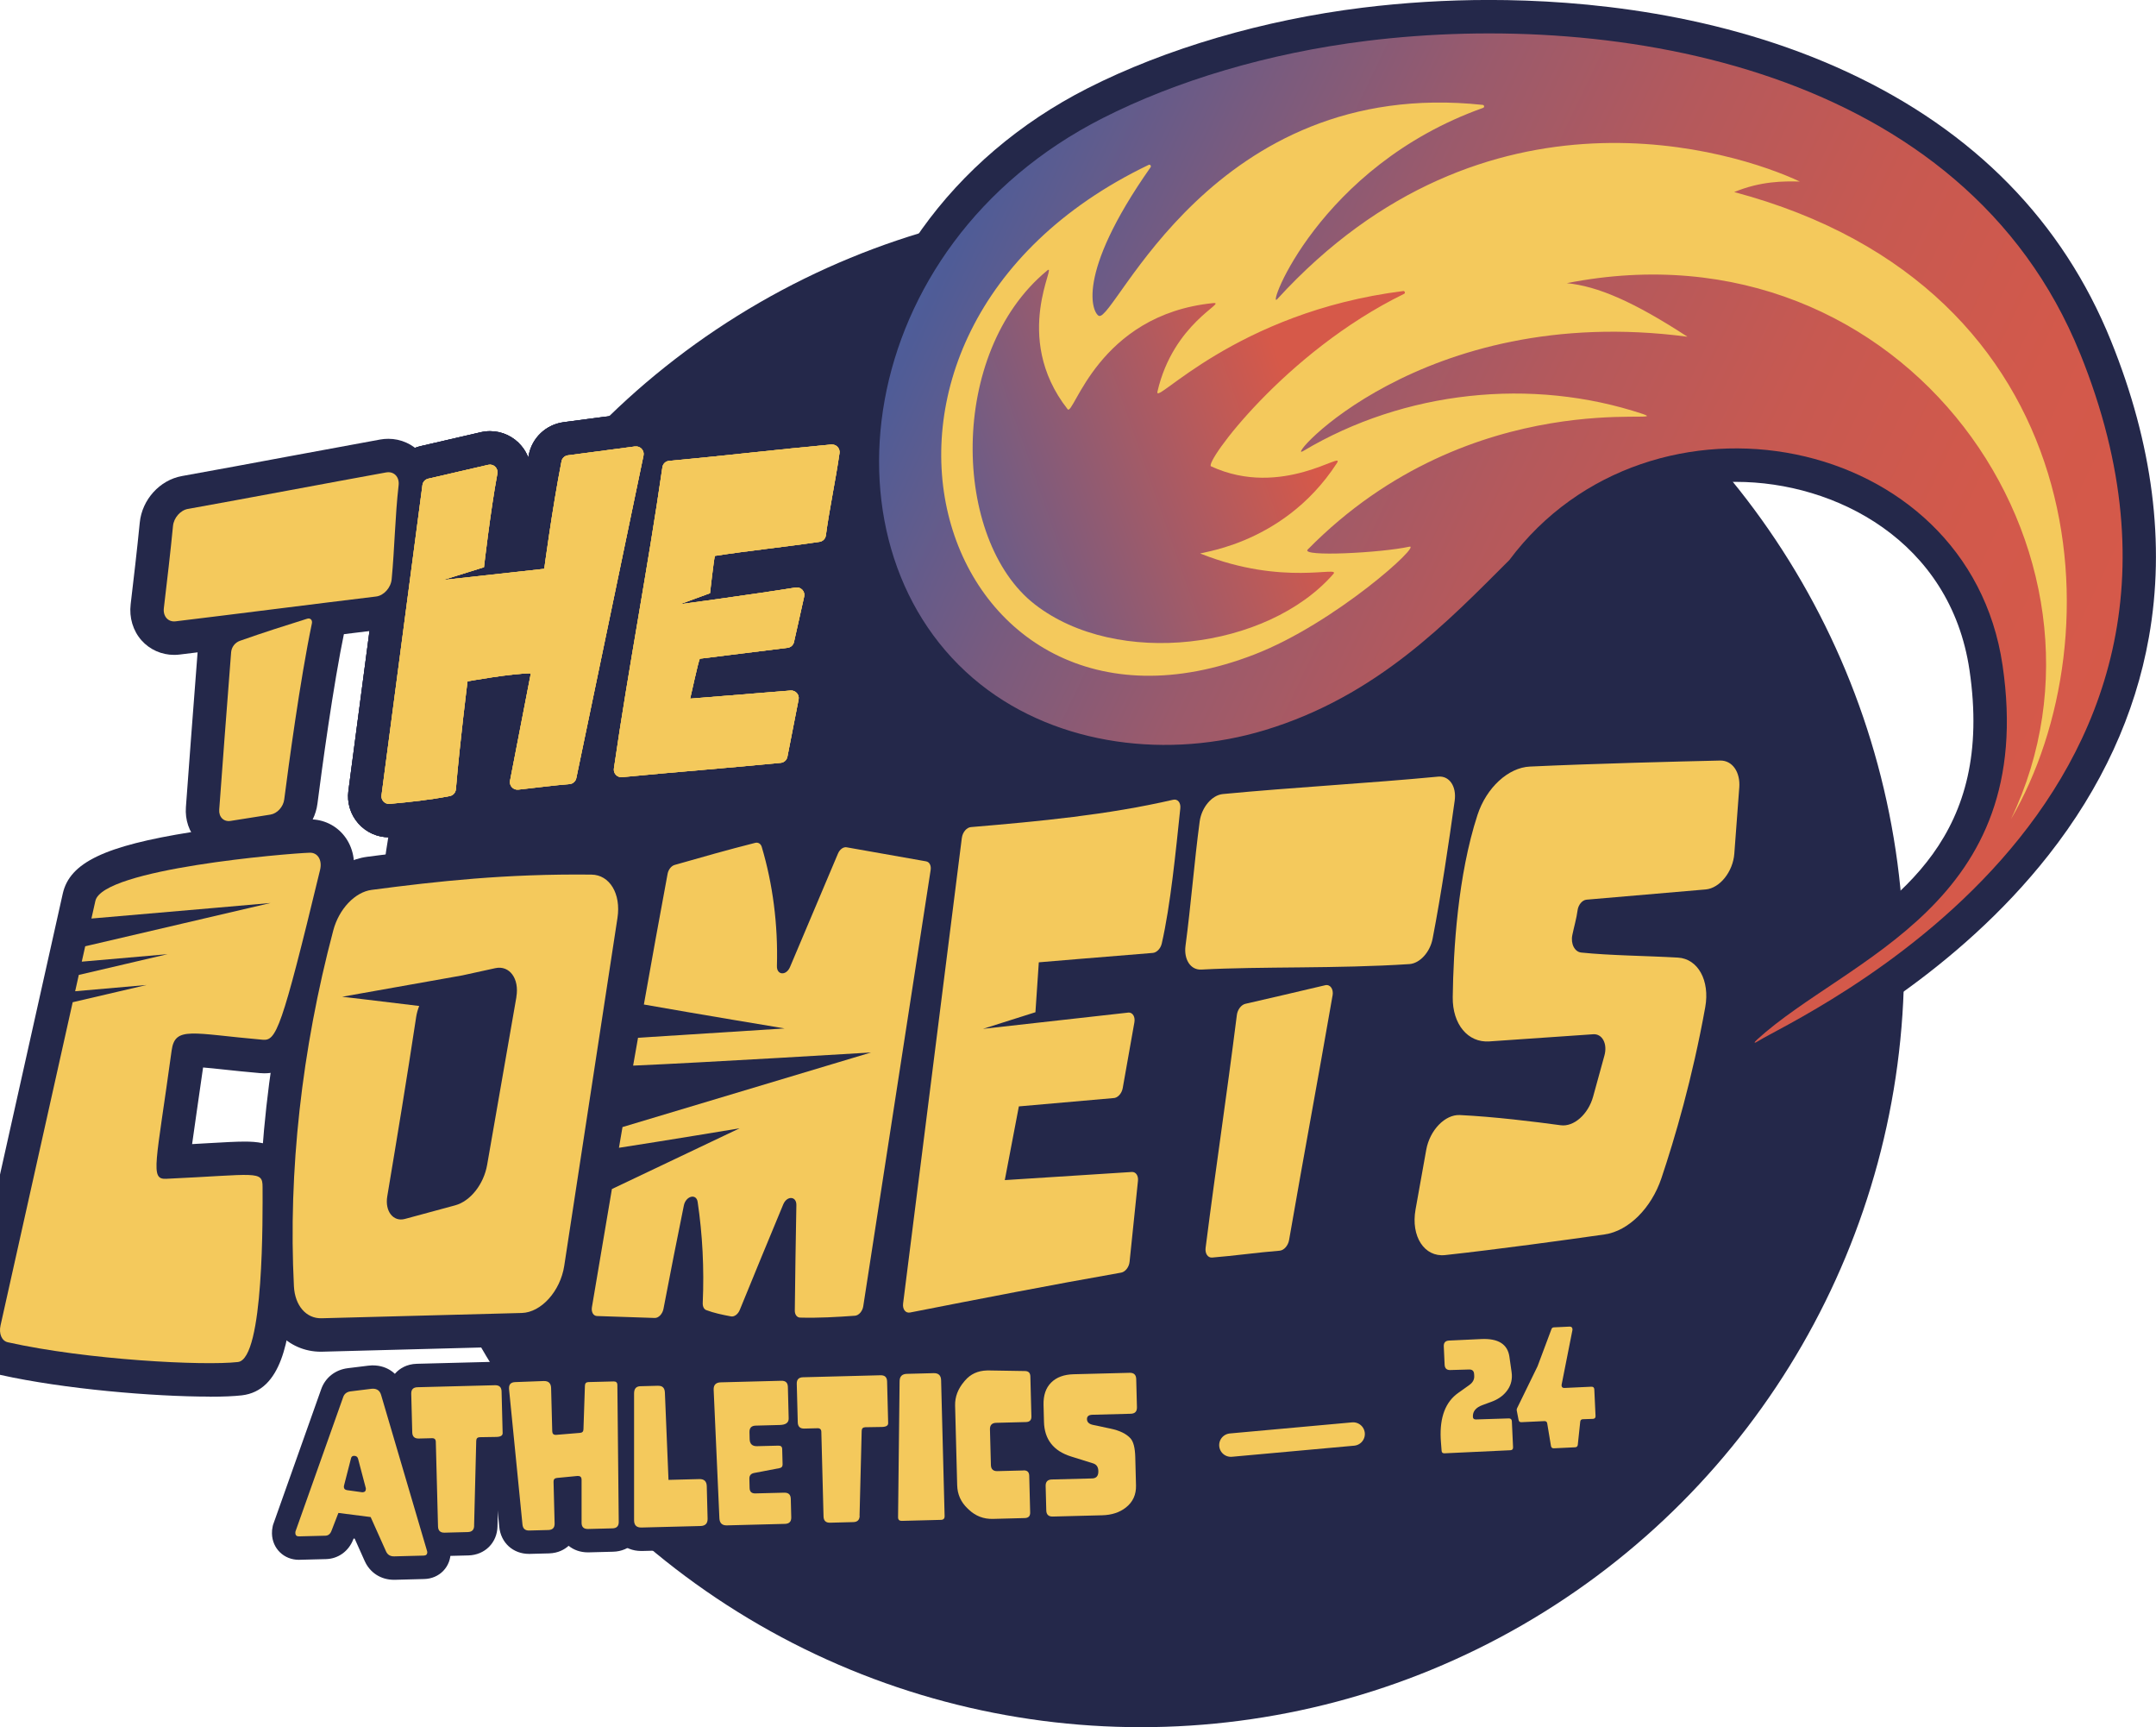 <svg xmlns="http://www.w3.org/2000/svg" xmlns:xlink="http://www.w3.org/1999/xlink" id="Layer_1" data-name="Layer 1" viewBox="0 0 645.15 516.69"><defs><style>      .cls-1 {        fill: #24284a;      }      .cls-1, .cls-2, .cls-3, .cls-4, .cls-5 {        stroke-width: 0px;      }      .cls-2 {        fill: url(#linear-gradient);      }      .cls-3 {        fill: url(#New_Gradient_Swatch);      }      .cls-4 {        fill: #4e5d99;      }      .cls-5 {        fill: #f4c95c;      }      .cls-6 {        fill: none;        stroke: #f4c95c;        stroke-linecap: round;        stroke-miterlimit: 10;        stroke-width: 7px;      }    </style><linearGradient id="New_Gradient_Swatch" data-name="New Gradient Swatch" x1="289.64" y1="61.45" x2="633.15" y2="225.79" gradientTransform="translate(1.34 -5.82) rotate(.11)" gradientUnits="userSpaceOnUse"><stop offset="0" stop-color="#4e5d99"></stop><stop offset=".01" stop-color="#4f5c97"></stop><stop offset=".17" stop-color="#785b7f"></stop><stop offset=".32" stop-color="#9a5a6c"></stop><stop offset=".48" stop-color="#b4595c"></stop><stop offset=".65" stop-color="#c75951"></stop><stop offset=".82" stop-color="#d2594b"></stop><stop offset="1" stop-color="#d65949"></stop></linearGradient><linearGradient id="linear-gradient" x1="385.71" y1="124.36" x2="264.13" y2="167.07" gradientTransform="translate(1.34 -5.82) rotate(.11)" gradientUnits="userSpaceOnUse"><stop offset="0" stop-color="#d65949"></stop><stop offset="1" stop-color="#4e5d99"></stop></linearGradient></defs><circle class="cls-1" cx="341.41" cy="288.32" r="228.37"></circle><g><g><path class="cls-1" d="M525.12,321.93c-4.13,0-7.91-2.57-9.4-6.43-.76-1.97-1.96-7.09,3.42-11.98,6.54-5.94,14.3-11.14,22.51-16.64,27.04-18.12,54.99-36.86,47.69-86.42-5.7-38.69-40.21-56.31-69.86-56.31-24.08,0-45.88,10.71-59.83,29.39-.29.39-.61.76-.96,1.1l-2.79,2.79c-17.89,17.89-40.16,40.16-74.49,50.55-10.63,3.23-21.67,4.86-32.83,4.86-23.1,0-44.91-7.2-61.39-20.27-24.48-19.43-37.04-51.47-33.58-85.72,4.26-42.22,31.11-79.77,71.83-100.44,23.4-11.88,52.63-20.45,82.29-24.11,12.41-1.53,25.16-2.31,37.89-2.31,27.79,0,68.99,3.76,107.44,21.69,37.74,17.6,64.19,44.61,78.62,80.29,12.49,30.86,16.31,60.69,11.35,88.64-4.1,23.13-14.2,45.06-30.04,65.19-27.49,34.96-64.08,54.63-77.86,62.03-1.45.78-3.09,1.66-3.53,1.94-1.55.99-3.7,2.13-6.51,2.13h0Z"></path><path class="cls-3" d="M622.42,105.74C587.78,20.1,483.64,3.01,408.97,12.23c-29.6,3.65-57.22,12.04-78.99,23.1-75.48,38.32-86.32,129.93-36.56,169.41,23.4,18.55,56.53,22.34,85.1,13.67,33.63-10.19,54.84-32.64,73.12-50.86,42.16-56.47,137.32-38.28,147.59,31.44,10.57,71.75-46.39,87.41-73.36,111.92-1.28,1.17-.99,1.32.38.45,10.14-6.48,151.32-69.34,96.18-205.63Z"></path></g><g><path class="cls-1" d="M368.3,450.31c-9.21,0-17.06-7.03-17.91-16.37-.9-9.9,6.4-18.65,16.3-19.55l36.58-3.32c9.91-.89,18.66,6.4,19.55,16.3.9,9.9-6.4,18.65-16.3,19.55l-36.58,3.32c-.55.05-1.1.07-1.65.07Z"></path><line class="cls-6" x1="368.32" y1="432.31" x2="404.91" y2="428.99"></line></g><g><g><g><g><path class="cls-1" d="M56.22,152.25c17.5-3.14,42.11-7.8,59.31-10.92,2.33-.42,4.04,1.31,3.75,3.84-1.07,9.31-1.19,18.81-2.08,28.11-.24,2.54-2.34,4.89-4.67,5.17-17.15,2.06-42.84,5.36-59.98,7.42-2.25.27-3.81-1.49-3.52-3.95.99-8.33,1.96-16.61,2.74-24.6.24-2.43,2.21-4.67,4.45-5.08Z"></path><path class="cls-1" d="M91.95,185.08c-6.64,2.08-13.29,4.19-20.15,6.62-1.48.52-2.51,1.87-2.64,3.43-1.16,14.58-2.88,37.84-3.56,47.07-.16,2.21,1.34,3.7,3.38,3.38l11.94-1.89c2.02-.32,3.85-2.31,4.13-4.52,1.26-9.78,4.71-35.6,8.28-52.69.21-.99-.48-1.68-1.39-1.39Z"></path></g><path class="cls-1" d="M190.05,133.55l-20.11,2.66c-.96.13-1.74.84-1.92,1.8-2.82,14.45-5.16,32.15-5.16,32.15l-30.31,3.35,12.27-3.82s1.95-16.99,4.01-28.01c.3-1.61-1.13-3-2.73-2.63l-17.96,4.15c-.92.21-1.61.97-1.73,1.91l-12.25,92.82c-.19,1.44,1,2.68,2.44,2.55,6.01-.55,12.01-1.17,18-2.34.99-.19,1.73-1.03,1.82-2.04,1.2-14.18,3.48-32.27,3.48-32.27,0,0,13.15-2.4,18.94-2.4l-6.22,32.11c-.29,1.49.95,2.84,2.47,2.68,5.72-.61,10.89-1.32,15.31-1.65,1.01-.08,1.84-.8,2.05-1.79l20.11-96.51c.32-1.52-.97-2.91-2.51-2.7Z"></path><path class="cls-1" d="M248.79,132.97c-15.48,1.42-33.18,3.5-48.57,4.9-1.04.09-1.86.88-2.01,1.92-4.34,30.14-10.14,59.98-14.51,90.12-.21,1.45.99,2.72,2.45,2.58,15.44-1.51,32.11-2.77,47.49-4.29.99-.1,1.79-.84,1.98-1.82l3.35-17.12c.29-1.47-.92-2.81-2.41-2.69-10.44.85-19.26,1.56-30.04,2.43.12-.31,2.48-11.48,2.91-11.95,8.37-1.05,17.77-2.2,26.26-3.26.94-.12,1.69-.8,1.9-1.72.94-4.01,2.05-9.27,3.04-13.59.36-1.56-.98-2.98-2.56-2.72-12.29,1.99-34.63,5-34.63,5l9.02-3.3s1.07-9.45,1.44-11.16c10.29-1.6,21.01-2.67,31.34-4.21,1-.15,1.76-.94,1.89-1.94,1.05-7.89,2.95-16.64,4.08-24.61.2-1.43-.99-2.68-2.44-2.55Z"></path></g><g><path class="cls-1" d="M287.82,250.62l-17.58,139.33c-.22,1.72.75,2.96,2.09,2.69,21.06-4.13,42.12-8.24,63.15-11.93,1.25-.22,2.37-1.65,2.53-3.24l2.51-24.23c.16-1.56-.65-2.72-1.86-2.64l-37.99,2.43,4.21-22.05,28.23-2.48c1.27.03,2.56-1.33,2.85-3l3.49-19.67c.28-1.6-.45-2.89-1.66-2.93l-43.64,4.88,15.69-4.97,1.01-14.93s20.5-1.73,34.1-2.81c1.15-.09,2.33-1.27,2.68-2.77,2.63-11.44,4.19-27.5,5.56-40.49.18-1.71-.8-2.87-2.14-2.56-19.77,4.55-39.83,6.43-60.52,8.18-1.28.11-2.49,1.54-2.7,3.19Z"></path><g><path class="cls-1" d="M421.72,288.41c-21.82,1.42-44.25.66-62.23,1.64-3.21.18-5.3-2.99-4.74-7.16,1.61-12.05,2.62-25.06,4.23-37.12.57-4.24,3.67-7.92,6.95-8.23,21.22-2.02,43.19-3.19,64.42-5.21,3.33-.32,5.54,2.9,4.94,7.2-1.73,12.39-3.99,27.74-6.6,41.26-.78,4.07-3.84,7.42-6.97,7.62Z"></path><path class="cls-1" d="M398.75,297.78c-4.69,26.96-8.13,45.1-13.01,73.17-.29,1.68-1.53,3.1-2.83,3.2-6.46.5-13.74,1.55-20.2,2.05-1.31.1-2.17-1.23-1.95-2.92,3.45-26.95,5.93-42.64,9.35-69.64.2-1.61,1.31-3.07,2.57-3.35,5.17-1.16,18.06-4.19,23.84-5.55,1.52-.36,2.57,1.12,2.24,3.06Z"></path></g><path class="cls-1" d="M520.45,235.6l-1.48,19.76c-.4,5.41-4.34,10.35-8.57,10.72-9.5.82-25.53,2.19-35.65,3.06-1.29.11-2.48,1.55-2.69,3.22-.3,2.34-1.07,4.94-1.57,7.39-.53,2.63.72,5.01,2.68,5.21,8.7.9,19.39.96,28.92,1.51,6,.34,9.61,6.85,8.18,14.82-3.84,21.34-9.14,39.34-13.12,51.18-3.02,8.99-9.87,15.79-16.98,16.81-12.12,1.73-31.72,4.43-47.73,6.18-6.23.68-10.3-5.59-8.86-13.64,1.06-5.93,2.16-12.08,3.2-17.86,1.06-5.87,5.62-10.6,10.05-10.39,10.18.48,22.57,2.01,30.18,3.05,3.94.54,8.25-3.29,9.71-8.58l3.38-12.28c.97-3.51-.64-6.55-3.36-6.36l-31.08,2.14c-6.41.44-11.05-5.12-10.95-13.23.18-14.15,1.52-36.45,7.4-54.5,2.68-8.22,9.25-14.19,15.67-14.49,18.81-.88,44.99-1.53,56.92-1.8,3.65-.08,6.11,3.39,5.75,8.11Z"></path><path class="cls-1" d="M92.67,255.09c-6.69.22-61.99,4.8-64.13,14.42l-1.18,5.27c27.32-2.33,53.62-4.65,53.62-4.65l-55.48,12.95-1.03,4.6c14.92-1.29,25.69-2.24,25.69-2.24l-26.58,6.21-1.09,4.88c12.64-1.1,21.38-1.87,21.38-1.87l-22.12,5.16L.16,396.51c-.55,2.47.37,4.63,2.16,5.03,23.81,5.31,58.7,7.08,68.88,5.91,7.85-.9,7.38-44.27,7.37-52.33,0-5.1-1.66-3.73-28.87-2.48-4.88.22-3.01-4.27,1.66-38.38,1.01-7.38,6.04-5.06,27.25-3.22,4.02.35,5.57-2.78,17.16-50.78.73-3.01-.73-5.24-3.09-5.17Z"></path><path class="cls-1" d="M277.15,257.68l-23.82-4.21c-.96-.17-2.05.62-2.58,1.88l-14.35,33.93c-1.13,2.68-4,2.46-3.92-.29.36-12.44-1.26-24.62-4.54-35.64-.28-.95-1.08-1.43-1.96-1.21-8.11,2.05-16.12,4.32-24.11,6.61-.99.28-1.86,1.38-2.1,2.64-2.43,13.01-4.78,26.05-7.1,39.11,15.67,2.78,42.11,7.16,42.11,7.16l-43.86,2.79c-.49,2.78-.98,5.55-1.47,8.33,21.31-.91,71.2-3.93,71.2-3.93l-74.38,22.31c-.35,2.06-.71,4.13-1.06,6.2,14-2.15,36.11-5.83,36.11-5.83l-38.22,18.17c-2,11.78-3.99,23.56-5.98,35.35-.24,1.44.42,2.6,1.51,2.64l17.29.58c1.14.04,2.32-1.2,2.61-2.71,2.02-10.66,4.06-20.86,6.1-30.93.58-2.86,3.74-3.7,4.13-1.07,1.45,9.73,1.98,19.87,1.52,30.24-.04,1,.34,1.84,1.04,2.11,2.25.86,4.81,1.4,7.43,1.89.97.18,2.09-.64,2.61-1.93,4.32-10.6,8.66-21.1,13.01-31.57,1.11-2.67,3.99-2.51,3.93.21-.21,10.54-.34,21.04-.47,31.53-.02,1.21.64,2.1,1.59,2.12,5.59.15,11.01-.17,16.42-.56,1.14-.08,2.24-1.34,2.47-2.81l20.17-130.53c.2-1.31-.35-2.4-1.31-2.57Z"></path><path class="cls-1" d="M177,261.64c-25.72-.28-46.09,1.99-65.79,4.57-4.99.65-9.78,5.72-11.48,12.11-9.47,35.71-13.51,72.17-11.78,106.46.29,5.78,3.66,9.71,8.29,9.58l59.89-1.58c5.81-.15,11.55-6.53,12.71-14.11l15.93-104.09c1.1-7.18-2.32-12.88-7.78-12.94ZM154.53,298.24l-8.76,50.22c-1.01,5.82-5.02,10.89-9.58,12.12l-15.03,4.07c-3.48.94-6.02-2.3-5.28-6.74,2.93-17.51,5.85-35.15,8.65-53.66.17-1.15.5-2.25.91-3.31-11.14-1.37-23.05-2.76-23.05-2.76l35.96-6.39c3.33-.73,6.83-1.5,9.86-2.16,4.27-.93,7.25,3.16,6.3,8.61Z"></path></g></g><g><g><g><path class="cls-1" d="M52.09,195.91c-3.74,0-7.29-1.58-9.74-4.34-2.55-2.87-3.73-6.81-3.25-10.82.89-7.49,1.91-16.18,2.72-24.4.68-6.89,5.99-12.75,12.63-13.94,9.43-1.69,21.02-3.84,32.23-5.93,9.65-1.79,19.14-3.55,27.06-4.99.82-.15,1.65-.22,2.47-.22,3.74,0,7.28,1.58,9.73,4.33,2.53,2.84,3.73,6.75,3.27,10.72-.56,4.83-.84,9.72-1.14,14.89-.25,4.26-.5,8.66-.92,13.04-.7,7.22-6.47,13.3-13.43,14.14-8.6,1.03-19.55,2.4-30.13,3.73-10.47,1.31-21.3,2.67-29.84,3.69-.55.07-1.1.1-1.64.1Z"></path><path class="cls-1" d="M68.44,255.61c-3.61,0-6.94-1.44-9.37-4.05-2.5-2.69-3.72-6.28-3.44-10.1.53-7.22,2.36-31.97,3.56-47.13.44-5.49,4.07-10.23,9.27-12.07,6.98-2.47,13.68-4.6,20.5-6.73,1.11-.35,2.25-.52,3.4-.52,3.33,0,6.45,1.48,8.54,4.05,2.13,2.62,2.95,6.07,2.24,9.45-3.48,16.65-6.86,41.86-8.15,51.92-.85,6.59-6.1,12.11-12.48,13.12l-11.94,1.89c-.7.11-1.41.17-2.11.17h0Z"></path></g><g><path class="cls-1" d="M116.4,250.48c-3.53,0-6.88-1.52-9.21-4.18-2.33-2.66-3.4-6.19-2.94-9.69l12.25-92.82c.66-5.04,4.44-9.2,9.4-10.34l17.96-4.15c.91-.21,1.84-.32,2.77-.32,3.65,0,7.08,1.61,9.42,4.43.87,1.04,1.54,2.2,2.02,3.44.05-.25.1-.5.15-.75,1.01-5.17,5.2-9.1,10.42-9.8l20.11-2.66c.53-.07,1.08-.11,1.62-.11,3.7,0,7.17,1.65,9.51,4.53,2.34,2.87,3.25,6.6,2.49,10.23l-20.11,96.52c-1.11,5.31-5.67,9.31-11.08,9.72-2.6.2-5.64.55-8.85.93-1.97.23-4.02.47-6.15.7-.43.05-.87.07-1.31.07h0c-3.67,0-7.12-1.63-9.46-4.46-.09-.11-.18-.22-.26-.33-1.68,3.3-4.8,5.77-8.58,6.51-6.65,1.31-13.31,1.97-19.02,2.49-.38.03-.75.05-1.11.05Z"></path><path class="cls-1" d="M116.4,250.48c-3.53,0-6.88-1.52-9.21-4.18-2.33-2.66-3.4-6.19-2.94-9.69l12.25-92.82c.66-5.04,4.44-9.2,9.4-10.34l17.96-4.15c.91-.21,1.84-.32,2.77-.32,3.65,0,7.08,1.61,9.42,4.43.87,1.04,1.54,2.2,2.02,3.44.05-.25.1-.5.15-.75,1.01-5.17,5.2-9.1,10.42-9.8l20.11-2.66c.53-.07,1.08-.11,1.62-.11,3.7,0,7.17,1.65,9.51,4.53,2.34,2.87,3.25,6.6,2.49,10.23l-20.11,96.52c-1.11,5.31-5.67,9.31-11.08,9.72-2.6.2-5.64.55-8.85.93-1.97.23-4.02.47-6.15.7-.43.05-.87.07-1.31.07h0c-3.67,0-7.12-1.63-9.46-4.46-.09-.11-.18-.22-.26-.33-1.68,3.3-4.8,5.77-8.58,6.51-6.65,1.31-13.31,1.97-19.02,2.49-.38.03-.75.05-1.11.05Z"></path><path class="cls-1" d="M116.4,250.48c-3.53,0-6.88-1.52-9.21-4.18-2.33-2.66-3.4-6.19-2.94-9.69l12.25-92.82c.66-5.04,4.44-9.2,9.4-10.34l17.96-4.15c.91-.21,1.84-.32,2.77-.32,3.65,0,7.08,1.61,9.42,4.43.87,1.04,1.54,2.2,2.02,3.44.05-.25.1-.5.15-.75,1.01-5.17,5.2-9.1,10.42-9.8l20.11-2.66c.53-.07,1.08-.11,1.62-.11,3.7,0,7.17,1.65,9.51,4.53,2.34,2.87,3.25,6.6,2.49,10.23l-20.11,96.52c-1.11,5.31-5.67,9.31-11.08,9.72-2.6.2-5.64.55-8.85.93-1.97.23-4.02.47-6.15.7-.43.05-.87.07-1.31.07h0c-3.67,0-7.12-1.63-9.46-4.46-.09-.11-.18-.22-.26-.33-1.68,3.3-4.8,5.77-8.58,6.51-6.65,1.31-13.31,1.97-19.02,2.49-.38.03-.75.05-1.11.05Z"></path></g><g><path class="cls-1" d="M185.92,242.5c-3.56,0-6.93-1.54-9.26-4.24-2.33-2.69-3.37-6.26-2.86-9.79,2.18-15,4.74-30.12,7.21-44.74,2.52-14.86,5.12-30.23,7.3-45.37.81-5.64,5.34-9.94,11.01-10.45,7.79-.7,16.36-1.61,24.65-2.48,8-.84,16.26-1.71,23.9-2.41.38-.03.75-.05,1.13-.05,3.55,0,6.92,1.54,9.25,4.22,2.32,2.68,3.37,6.22,2.88,9.73-.56,3.98-1.3,8.11-2.02,12.11-.78,4.38-1.53,8.52-2.05,12.43-.62,4.67-3.9,8.53-8.25,10,1.72,2.74,2.29,6.03,1.56,9.24-.42,1.83-.86,3.84-1.3,5.85-.6,2.74-1.21,5.48-1.75,7.8-.45,1.94-1.37,3.7-2.61,5.15.54.46,1.05.98,1.51,1.54,2.34,2.84,3.27,6.53,2.56,10.14l-3.35,17.12c-1.05,5.35-5.39,9.31-10.81,9.85-7.95.79-16.35,1.52-24.47,2.22-7.65.66-15.57,1.35-23.03,2.08-.41.04-.8.06-1.2.06Z"></path><path class="cls-1" d="M185.92,242.5c-3.56,0-6.93-1.54-9.26-4.24-2.33-2.69-3.37-6.26-2.86-9.79,2.18-15,4.74-30.12,7.21-44.74,2.52-14.86,5.12-30.23,7.3-45.37.81-5.64,5.34-9.94,11.01-10.45,7.79-.7,16.36-1.61,24.65-2.48,8-.84,16.26-1.71,23.9-2.41.38-.03.75-.05,1.13-.05,3.55,0,6.92,1.54,9.25,4.22,2.32,2.68,3.37,6.22,2.88,9.73-.56,3.98-1.3,8.11-2.02,12.11-.78,4.38-1.53,8.52-2.05,12.43-.62,4.67-3.9,8.53-8.25,10,1.72,2.74,2.29,6.03,1.56,9.24-.42,1.83-.86,3.84-1.3,5.85-.6,2.74-1.21,5.48-1.75,7.8-.45,1.94-1.37,3.7-2.61,5.15.54.46,1.05.98,1.51,1.54,2.34,2.84,3.27,6.53,2.56,10.14l-3.35,17.12c-1.05,5.35-5.39,9.31-10.81,9.85-7.95.79-16.35,1.52-24.47,2.22-7.65.66-15.57,1.35-23.03,2.08-.41.04-.8.06-1.2.06Z"></path><path class="cls-1" d="M185.92,242.5c-3.56,0-6.93-1.54-9.26-4.24-2.33-2.69-3.37-6.26-2.86-9.79,2.18-15,4.74-30.12,7.21-44.74,2.52-14.86,5.12-30.23,7.3-45.37.81-5.64,5.34-9.94,11.01-10.45,7.79-.7,16.36-1.61,24.65-2.48,8-.84,16.26-1.71,23.9-2.41.38-.03.75-.05,1.13-.05,3.55,0,6.92,1.54,9.25,4.22,2.32,2.68,3.37,6.22,2.88,9.73-.56,3.98-1.3,8.11-2.02,12.11-.78,4.38-1.53,8.52-2.05,12.43-.62,4.67-3.9,8.53-8.25,10,1.72,2.74,2.29,6.03,1.56,9.24-.42,1.83-.86,3.84-1.3,5.85-.6,2.74-1.21,5.48-1.75,7.8-.45,1.94-1.37,3.7-2.61,5.15.54.46,1.05.98,1.51,1.54,2.34,2.84,3.27,6.53,2.56,10.14l-3.35,17.12c-1.05,5.35-5.39,9.31-10.81,9.85-7.95.79-16.35,1.52-24.47,2.22-7.65.66-15.57,1.35-23.03,2.08-.41.04-.8.06-1.2.06Z"></path></g></g><g><path class="cls-1" d="M271.98,402.68c-3.33,0-6.5-1.43-8.7-3.94-2.35-2.66-3.42-6.32-2.95-10.05l17.58-139.33c.81-6.39,5.76-11.39,11.78-11.9,21.19-1.79,40.26-3.62,59.11-7.96.88-.2,1.77-.3,2.67-.3,3.28,0,6.42,1.4,8.61,3.84,2.33,2.59,3.44,6.17,3.05,9.82l-.33,3.15c-1.35,12.84-2.88,27.4-5.43,38.52-1.32,5.74-6.1,10.06-11.63,10.5-.38.03-.77.06-1.16.09.8.58,1.53,1.27,2.17,2.06,2.29,2.81,3.22,6.6,2.55,10.38l-3.49,19.67c-1.13,6.34-6.19,10.99-12.14,11.24l-20.39,1.79-.37,1.94,25.11-1.61c.25-.02.5-.02.75-.02,3.28,0,6.42,1.4,8.62,3.84,2.33,2.59,3.46,6.18,3.08,9.84l-2.51,24.23c-.63,6.1-5.06,11.06-10.75,12.06-20.09,3.53-39.58,7.31-62.96,11.89-.75.15-1.52.22-2.28.22h0Z"></path><g><path class="cls-1" d="M359.24,300.06c-4.14,0-7.93-1.72-10.66-4.85-3.07-3.51-4.43-8.48-3.74-13.65.79-5.9,1.45-12.21,2.08-18.31.65-6.22,1.32-12.64,2.14-18.8.52-3.92,2.2-7.72,4.73-10.71,3.01-3.56,6.98-5.75,11.19-6.15,10.75-1.03,21.82-1.84,32.52-2.63,10.53-.78,21.42-1.58,31.9-2.58.47-.04.94-.07,1.39-.07,4.1,0,8,1.78,10.7,4.88,3.07,3.53,4.42,8.53,3.7,13.72-1.55,11.08-3.92,27.46-6.68,41.77-1.66,8.6-8.45,15.21-16.14,15.71-12.3.8-24.51.92-36.32,1.04-9.34.09-18.16.18-26.01.61-.27.01-.53.02-.8.02Z"></path><path class="cls-1" d="M362.57,386.2c-3.34,0-6.53-1.44-8.74-3.96-2.38-2.71-3.47-6.44-2.99-10.24,1.68-13.15,3.15-23.76,4.57-34.02,1.49-10.72,3.02-21.8,4.77-35.62.74-5.87,4.88-10.64,10.29-11.85,5.16-1.16,18.32-4.25,23.74-5.53.9-.21,1.82-.32,2.74-.32,3.45,0,6.7,1.52,8.93,4.17,2.4,2.86,3.39,6.74,2.71,10.65-2.3,13.25-4.35,24.59-6.32,35.55-2.07,11.47-4.21,23.33-6.68,37.61-1.09,6.29-5.99,11-11.91,11.46-3.06.24-6.32.6-9.77.99-3.46.39-7.03.79-10.43,1.06-.31.02-.61.04-.91.04Z"></path></g><path class="cls-1" d="M431.54,385.49c-5.25,0-10.02-2.24-13.42-6.31-4.08-4.88-5.68-11.86-4.37-19.15l1.23-6.89c.66-3.71,1.33-7.42,1.97-10.98,1.91-10.62,10.34-18.63,19.61-18.63.25,0,.5,0,.75.02,9.6.45,20.94,1.78,29.31,2.89.17-.27.34-.63.47-1.09l1.49-5.41-22.23,1.53c-.47.03-.93.05-1.39.05-5.2,0-10.07-2.04-13.73-5.74-4.29-4.35-6.61-10.61-6.52-17.64.2-15.78,1.73-38.57,7.89-57.47,3.94-12.1,14.1-20.89,24.71-21.39,19.25-.9,46.38-1.56,57.16-1.81h.35c4.25,0,8.19,1.72,11.09,4.84,3.32,3.57,4.92,8.55,4.51,14.01l-1.48,19.76c-.78,10.39-8.55,19.15-17.68,19.93l-6.98.6c4.59.67,8.68,3.04,11.64,6.8,4,5.07,5.53,12.22,4.2,19.62-3.99,22.17-9.53,40.83-13.48,52.59-4.28,12.73-14.11,21.96-25.05,23.52-13.22,1.89-32.29,4.5-48.06,6.22-.67.07-1.34.11-2,.11Z"></path><path class="cls-1" d="M62.7,417.8c-16.62,0-43.45-2.23-62.56-6.49-4.02-.9-7.29-3.65-8.97-7.55-1.24-2.88-1.51-6.14-.77-9.42l28.38-127c2.08-9.29,12.52-14.29,38.55-18.43,14.99-2.39,30.91-3.67,35.02-3.8.15,0,.3,0,.44,0,4.03,0,7.76,1.8,10.23,4.94,2.68,3.4,3.57,7.98,2.47,12.58-6.09,25.23-9.06,36.61-11.36,43.49-1.75,5.23-5,14.96-15.04,14.96h0c-.44,0-.88-.02-1.34-.06-4.17-.36-7.65-.73-10.71-1.06-2.44-.26-4.56-.49-6.27-.62-.73,5.25-1.39,9.75-1.94,13.49-.51,3.47-.98,6.73-1.34,9.43,1.85-.1,3.54-.2,5.07-.29,4.69-.27,8.08-.46,10.64-.46,3.58,0,7.34.34,10.6,2.83,4.78,3.65,4.79,9.03,4.79,10.8v1.19c.02,5.45.06,18.2-.88,29.98-1.14,14.33-3.37,29.73-15.35,31.11-2.36.27-5.61.41-9.64.41Z"></path><path class="cls-1" d="M195.59,404.25l-17.29-.58c-3.3-.11-6.4-1.64-8.5-4.21-2.24-2.73-3.16-6.41-2.55-10.08,1.99-11.79,3.98-23.58,5.98-35.36l.87-5.12h0s3.35-19.54,3.35-19.54l.24-.07h-.23s2.13-12.23,2.13-12.23c.32-1.81,1.49-8.45,1.49-8.45h-.02s1.75-9.85,1.75-9.85c2.72-15.33,4.98-27.78,7.12-39.2.94-5,4.54-9.09,9.17-10.42,8.56-2.45,16.31-4.64,24.41-6.69.94-.24,1.91-.36,2.88-.36,5.15,0,9.62,3.38,11.12,8.41.62,2.1,1.19,4.24,1.7,6.41l2.31-5.45c2.06-4.86,6.58-8.01,11.53-8.01.67,0,1.35.06,2,.18l23.82,4.21c6.33,1.12,10.49,7.24,9.45,13.94l-20.17,130.53c-.95,6.12-5.84,10.85-11.65,11.26-4.24.3-9.19.62-14.22.62h0c-1.05,0-2.11-.01-3.17-.04-4.26-.11-7.88-2.52-9.81-6.07-2.35,3.55-6.17,5.73-10.3,5.73-.71,0-1.41-.07-2.11-.19-2.97-.56-6.14-1.23-9.15-2.37-.9-.34-1.74-.8-2.51-1.34-2.33,2.7-5.66,4.37-9.28,4.37h-.38Z"></path><path class="cls-1" d="M96.03,404.37c-9.91,0-17.51-8.03-18.07-19.08-1.78-35.13,2.41-73,12.1-109.52,2.77-10.45,10.74-18.27,19.84-19.46,17.27-2.26,37.79-4.68,62.81-4.68,1.45,0,2.91,0,4.39.02,5.08.06,9.7,2.24,13.02,6.14,3.95,4.66,5.61,11.33,4.54,18.31l-15.93,104.09c-1.9,12.39-11.71,22.31-22.33,22.59l-59.89,1.58c-.16,0-.31,0-.47,0h0ZM134.78,304.53c-.19.49-.31.9-.36,1.23-2.51,16.54-5.15,32.65-7.54,46.99l6.61-1.79c.57-.29,2.01-1.85,2.42-4.21l8.01-45.93-3.62.79-4.72.84-.8,2.09Z"></path></g></g><g><g><g><path class="cls-5" d="M56.22,152.25c17.5-3.14,42.11-7.8,59.31-10.92,2.33-.42,4.04,1.31,3.75,3.84-1.07,9.31-1.19,18.81-2.08,28.11-.24,2.54-2.34,4.89-4.67,5.17-17.15,2.06-42.84,5.36-59.98,7.42-2.25.27-3.81-1.49-3.52-3.95.99-8.33,1.96-16.61,2.74-24.6.24-2.43,2.21-4.67,4.45-5.08Z"></path><path class="cls-5" d="M91.95,185.08c-6.64,2.08-13.29,4.19-20.15,6.62-1.48.52-2.51,1.87-2.64,3.43-1.16,14.58-2.88,37.84-3.56,47.07-.16,2.21,1.34,3.7,3.38,3.38l11.94-1.89c2.02-.32,3.85-2.31,4.13-4.52,1.26-9.78,4.71-35.6,8.28-52.69.21-.99-.48-1.68-1.39-1.39Z"></path></g><g><path class="cls-5" d="M190.05,133.55l-20.11,2.66c-.96.13-1.74.84-1.92,1.8-2.82,14.45-5.16,32.15-5.16,32.15l-30.31,3.35,12.27-3.82s1.95-16.99,4.01-28.01c.3-1.61-1.13-3-2.73-2.63l-17.96,4.15c-.92.21-1.61.97-1.73,1.91l-12.25,92.82c-.19,1.44,1,2.68,2.44,2.55,6.01-.55,12.01-1.17,18-2.34.99-.19,1.73-1.03,1.82-2.04,1.2-14.18,3.48-32.27,3.48-32.27,0,0,13.15-2.4,18.94-2.4l-6.22,32.11c-.29,1.49.95,2.84,2.47,2.68,5.72-.61,10.89-1.32,15.31-1.65,1.01-.08,1.84-.8,2.05-1.79l20.11-96.51c.32-1.52-.97-2.91-2.51-2.7Z"></path><path class="cls-5" d="M190.05,133.55l-20.11,2.66c-.96.13-1.74.84-1.92,1.8-2.82,14.45-5.16,32.15-5.16,32.15l-30.31,3.35,12.27-3.82s1.95-16.99,4.01-28.01c.3-1.61-1.13-3-2.73-2.63l-17.96,4.15c-.92.21-1.61.97-1.73,1.91l-12.25,92.82c-.19,1.44,1,2.68,2.44,2.55,6.01-.55,12.01-1.17,18-2.34.99-.19,1.73-1.03,1.82-2.04,1.2-14.18,3.48-32.27,3.48-32.27,0,0,13.15-2.4,18.94-2.4l-6.22,32.11c-.29,1.49.95,2.84,2.47,2.68,5.72-.61,10.89-1.32,15.31-1.65,1.01-.08,1.84-.8,2.05-1.79l20.11-96.51c.32-1.52-.97-2.91-2.51-2.7Z"></path><path class="cls-5" d="M190.05,133.55l-20.11,2.66c-.96.13-1.74.84-1.92,1.8-2.82,14.45-5.16,32.15-5.16,32.15l-30.31,3.35,12.27-3.82s1.95-16.99,4.01-28.01c.3-1.61-1.13-3-2.73-2.63l-17.96,4.15c-.92.21-1.61.97-1.73,1.91l-12.25,92.82c-.19,1.44,1,2.68,2.44,2.55,6.01-.55,12.01-1.17,18-2.34.99-.19,1.73-1.03,1.82-2.04,1.2-14.18,3.48-32.27,3.48-32.27,0,0,13.15-2.4,18.94-2.4l-6.22,32.11c-.29,1.49.95,2.84,2.47,2.68,5.72-.61,10.89-1.32,15.31-1.65,1.01-.08,1.84-.8,2.05-1.79l20.11-96.51c.32-1.52-.97-2.91-2.51-2.7Z"></path></g><g><path class="cls-5" d="M248.79,132.97c-15.48,1.42-33.18,3.5-48.57,4.9-1.04.09-1.86.88-2.01,1.92-4.34,30.14-10.14,59.98-14.51,90.12-.21,1.45.99,2.72,2.45,2.58,15.44-1.51,32.11-2.77,47.49-4.29.99-.1,1.79-.84,1.98-1.82l3.35-17.12c.29-1.47-.92-2.81-2.41-2.69-10.44.85-19.26,1.56-30.04,2.43.12-.31,2.48-11.48,2.91-11.95,8.37-1.05,17.77-2.2,26.26-3.26.94-.12,1.69-.8,1.9-1.72.94-4.01,2.05-9.27,3.04-13.59.36-1.56-.98-2.98-2.56-2.72-12.29,1.99-34.63,5-34.63,5l9.02-3.3s1.07-9.45,1.44-11.16c10.29-1.6,21.01-2.67,31.34-4.21,1-.15,1.76-.94,1.89-1.94,1.05-7.89,2.95-16.64,4.08-24.61.2-1.43-.99-2.68-2.44-2.55Z"></path><path class="cls-5" d="M248.79,132.97c-15.48,1.42-33.18,3.5-48.57,4.9-1.04.09-1.86.88-2.01,1.92-4.34,30.14-10.14,59.98-14.51,90.12-.21,1.45.99,2.72,2.45,2.58,15.44-1.51,32.11-2.77,47.49-4.29.99-.1,1.79-.84,1.98-1.82l3.35-17.12c.29-1.47-.92-2.81-2.41-2.69-10.44.85-19.26,1.56-30.04,2.43.12-.31,2.48-11.48,2.91-11.95,8.37-1.05,17.77-2.2,26.26-3.26.94-.12,1.69-.8,1.9-1.72.94-4.01,2.05-9.27,3.04-13.59.36-1.56-.98-2.98-2.56-2.72-12.29,1.99-34.63,5-34.63,5l9.02-3.3s1.07-9.45,1.44-11.16c10.29-1.6,21.01-2.67,31.34-4.21,1-.15,1.76-.94,1.89-1.94,1.05-7.89,2.95-16.64,4.08-24.61.2-1.43-.99-2.68-2.44-2.55Z"></path><path class="cls-5" d="M248.79,132.97c-15.48,1.42-33.18,3.5-48.57,4.9-1.04.09-1.86.88-2.01,1.92-4.34,30.14-10.14,59.98-14.51,90.12-.21,1.45.99,2.72,2.45,2.58,15.44-1.51,32.11-2.77,47.49-4.29.99-.1,1.79-.84,1.98-1.82l3.35-17.12c.29-1.47-.92-2.81-2.41-2.69-10.44.85-19.26,1.56-30.04,2.43.12-.31,2.48-11.48,2.91-11.95,8.37-1.05,17.77-2.2,26.26-3.26.94-.12,1.69-.8,1.9-1.72.94-4.01,2.05-9.27,3.04-13.59.36-1.56-.98-2.98-2.56-2.72-12.29,1.99-34.63,5-34.63,5l9.02-3.3s1.07-9.45,1.44-11.16c10.29-1.6,21.01-2.67,31.34-4.21,1-.15,1.76-.94,1.89-1.94,1.05-7.89,2.95-16.64,4.08-24.61.2-1.43-.99-2.68-2.44-2.55Z"></path></g></g><g><path class="cls-5" d="M287.82,250.62l-17.58,139.33c-.22,1.72.75,2.96,2.09,2.69,21.06-4.13,42.12-8.24,63.15-11.93,1.25-.22,2.37-1.65,2.53-3.24l2.51-24.23c.16-1.56-.65-2.72-1.86-2.64l-37.99,2.43,4.21-22.05,28.23-2.48c1.27.03,2.56-1.33,2.85-3l3.49-19.67c.28-1.6-.45-2.89-1.66-2.93l-43.64,4.88,15.69-4.97,1.01-14.93s20.5-1.73,34.1-2.81c1.15-.09,2.33-1.27,2.68-2.77,2.63-11.44,4.19-27.5,5.56-40.49.18-1.71-.8-2.87-2.14-2.56-19.77,4.55-39.83,6.43-60.52,8.18-1.28.11-2.49,1.54-2.7,3.19Z"></path><g><path class="cls-5" d="M421.72,288.41c-21.82,1.42-44.25.66-62.23,1.64-3.21.18-5.3-2.99-4.74-7.16,1.61-12.05,2.62-25.06,4.23-37.12.57-4.24,3.67-7.92,6.95-8.23,21.22-2.02,43.19-3.19,64.42-5.21,3.33-.32,5.54,2.9,4.94,7.2-1.73,12.39-3.99,27.74-6.6,41.26-.78,4.07-3.84,7.42-6.97,7.62Z"></path><path class="cls-5" d="M398.75,297.78c-4.69,26.96-8.13,45.1-13.01,73.17-.29,1.68-1.53,3.1-2.83,3.2-6.46.5-13.74,1.55-20.2,2.05-1.31.1-2.17-1.23-1.95-2.92,3.45-26.95,5.93-42.64,9.35-69.64.2-1.61,1.31-3.07,2.57-3.35,5.17-1.16,18.06-4.19,23.84-5.55,1.52-.36,2.57,1.12,2.24,3.06Z"></path></g><path class="cls-5" d="M520.45,235.6l-1.48,19.76c-.4,5.41-4.34,10.35-8.57,10.72-9.5.82-25.53,2.19-35.65,3.06-1.29.11-2.48,1.55-2.69,3.22-.3,2.34-1.07,4.94-1.57,7.39-.53,2.63.72,5.01,2.68,5.21,8.7.9,19.39.96,28.92,1.51,6,.34,9.61,6.85,8.18,14.82-3.84,21.34-9.14,39.34-13.12,51.18-3.02,8.99-9.87,15.79-16.98,16.81-12.12,1.73-31.72,4.43-47.73,6.18-6.23.68-10.3-5.59-8.86-13.64,1.06-5.93,2.16-12.08,3.2-17.86,1.06-5.87,5.62-10.6,10.05-10.39,10.18.48,22.57,2.01,30.18,3.05,3.94.54,8.25-3.29,9.71-8.58l3.38-12.28c.97-3.51-.64-6.55-3.36-6.36l-31.08,2.14c-6.41.44-11.05-5.12-10.95-13.23.18-14.15,1.52-36.45,7.4-54.5,2.68-8.22,9.25-14.19,15.67-14.49,18.81-.88,44.99-1.53,56.92-1.8,3.65-.08,6.11,3.39,5.75,8.11Z"></path><path class="cls-5" d="M92.67,255.09c-6.69.22-61.99,4.8-64.13,14.42l-1.18,5.27c27.32-2.33,53.62-4.65,53.62-4.65l-55.48,12.95-1.03,4.6c14.92-1.29,25.69-2.24,25.69-2.24l-26.58,6.21-1.09,4.88c12.64-1.1,21.38-1.87,21.38-1.87l-22.12,5.16L.16,396.51c-.55,2.47.37,4.63,2.16,5.03,23.81,5.31,58.7,7.08,68.88,5.91,7.85-.9,7.38-44.27,7.37-52.33,0-5.1-1.66-3.73-28.87-2.48-4.88.22-3.01-4.27,1.66-38.38,1.01-7.38,6.04-5.06,27.25-3.22,4.02.35,5.57-2.78,17.16-50.78.73-3.01-.73-5.24-3.09-5.17Z"></path><path class="cls-5" d="M277.15,257.68l-23.82-4.21c-.96-.17-2.05.62-2.58,1.88l-14.35,33.93c-1.13,2.68-4,2.46-3.92-.29.36-12.44-1.26-24.62-4.54-35.64-.28-.95-1.08-1.43-1.96-1.21-8.11,2.05-16.12,4.32-24.11,6.61-.99.28-1.86,1.38-2.1,2.64-2.43,13.01-4.78,26.05-7.1,39.11,15.67,2.78,42.11,7.16,42.11,7.16l-43.86,2.79c-.49,2.78-.98,5.55-1.47,8.33,21.31-.91,71.2-3.93,71.2-3.93l-74.38,22.31c-.35,2.06-.71,4.13-1.06,6.2,14-2.15,36.11-5.83,36.11-5.83l-38.22,18.17c-2,11.78-3.99,23.56-5.98,35.35-.24,1.44.42,2.6,1.51,2.64l17.29.58c1.14.04,2.32-1.2,2.61-2.71,2.02-10.66,4.06-20.86,6.1-30.93.58-2.86,3.74-3.7,4.13-1.07,1.45,9.73,1.98,19.87,1.52,30.24-.04,1,.34,1.84,1.04,2.11,2.25.86,4.81,1.4,7.43,1.89.97.18,2.09-.64,2.61-1.93,4.32-10.6,8.66-21.1,13.01-31.57,1.11-2.67,3.99-2.51,3.93.21-.21,10.54-.34,21.04-.47,31.53-.02,1.21.64,2.1,1.59,2.12,5.59.15,11.01-.17,16.42-.56,1.14-.08,2.24-1.34,2.47-2.81l20.17-130.53c.2-1.31-.35-2.4-1.31-2.57Z"></path><path class="cls-5" d="M177,261.64c-25.72-.28-46.09,1.99-65.79,4.57-4.99.65-9.78,5.72-11.48,12.11-9.47,35.71-13.51,72.17-11.78,106.46.29,5.78,3.66,9.71,8.29,9.58l59.89-1.58c5.81-.15,11.55-6.53,12.71-14.11l15.93-104.09c1.1-7.18-2.32-12.88-7.78-12.94ZM154.53,298.24l-8.76,50.22c-1.01,5.82-5.02,10.89-9.58,12.12l-15.03,4.07c-3.48.94-6.02-2.3-5.28-6.74,2.93-17.51,5.85-35.15,8.65-53.66.17-1.15.5-2.25.91-3.31-11.14-1.37-23.05-2.76-23.05-2.76l35.96-6.39c3.33-.73,6.83-1.5,9.86-2.16,4.27-.93,7.25,3.16,6.3,8.61Z"></path></g></g></g><g><g><path class="cls-1" d="M525.12,318.93c-2.89,0-5.56-1.81-6.6-4.51-.82-2.12-1.03-5.34,2.64-8.68,6.38-5.79,14.04-10.93,22.16-16.37,27.81-18.64,56.57-37.91,48.99-89.35-4.18-28.35-28.75-58.87-72.82-58.87-25.03,0-47.72,11.15-62.23,30.6-.2.27-.43.53-.67.77l-2.8,2.79c-17.66,17.65-39.63,39.62-73.24,49.81-10.35,3.14-21.1,4.73-31.96,4.73-22.43,0-43.57-6.97-59.53-19.62-23.68-18.79-35.81-49.84-32.46-83.07,4.16-41.2,30.4-77.86,70.21-98.07,23.1-11.73,51.98-20.19,81.31-23.81,12.29-1.52,24.91-2.29,37.52-2.29,27.49,0,68.22,3.72,106.17,21.41,37.02,17.27,62.97,43.74,77.11,78.7,12.27,30.33,16.03,59.6,11.18,86.99-4.01,22.64-13.92,44.12-29.44,63.86-27.11,34.47-63.3,53.92-76.92,61.25-1.65.89-3.21,1.72-3.72,2.05-1.28.82-2.87,1.66-4.89,1.66h0Z"></path><path class="cls-3" d="M622.42,105.74C587.78,20.1,483.64,3.01,408.97,12.23c-29.6,3.65-57.22,12.04-78.99,23.1-75.48,38.32-86.32,129.93-36.56,169.41,23.4,18.55,56.53,22.34,85.1,13.67,33.63-10.19,54.84-32.64,73.12-50.86,42.16-56.47,137.32-38.28,147.59,31.44,10.57,71.75-46.39,87.41-73.36,111.92-1.28,1.17-.99,1.32.38.45,10.14-6.48,151.32-69.34,96.18-205.63Z"></path></g><path class="cls-5" d="M518.94,57.45c8.04-3.3,14.76-3.25,19.62-3.14-19.18-9.05-94.02-33.04-156.37,35.18-3.32,3.64,12.29-39.64,61.61-57.22.46-.16.37-.84-.11-.89-80.94-8.63-110.07,65.05-114.85,63.11-1.73-.69-7.5-11.79,15.45-44.45.27-.39-.13-.93-.57-.72-106.07,50.94-63.33,183.3,31.69,146.45,24.19-9.38,50.4-33.21,46.27-32.22-8.21,1.82-32.64,3.12-30.36.84,49.47-50.24,110.93-36.89,100.29-40.54-33.33-11.1-71.46-6.92-101.64,11.07-6.44,3.99,35.04-44.73,114.97-34.19-16.12-10.51-26.88-15.12-36.1-16.02,101.59-20.08,170.81,81.18,132.91,160.35,31.87-54.6,25.24-158.89-82.82-187.61Z"></path><path class="cls-2" d="M420.12,87.92c-35.75,17.49-59.8,50.59-57.74,51.58,21.32,9.84,40.38-5.14,37.65-.93-16.74,25.79-43.97,26.77-40.6,27.12,24.68,9.77,41.88,3.4,39.54,6.04-19.76,22.57-64.74,28.18-89.33,9.06-24.75-19.25-26.02-75.29,3.65-99.81,3.56-3.07-10.95,19.62,6.18,41.44,1.84,2.26,8.93-28.28,43.58-31.75,4.25-.33-11.99,5.95-16.7,26.49-1.06,4.58,23.2-23.77,73.53-30.09.52-.07.71.64.25.86Z"></path></g><g><g><path class="cls-1" d="M127.79,463.97c.04.11.06.21.06.32.02.7-.34,1.06-1.08,1.07l-8.78.23c-1.19.03-2.01-.46-2.47-1.47l-4.61-10.29-9.65-1.23-2.1,5.42c-.36.9-.96,1.37-1.8,1.39l-7.88.2c-.72.02-1.09-.32-1.11-1.02,0-.14.01-.28.04-.43l14.28-40.21c.35-1.01,1.1-1.58,2.25-1.72l6.06-.75c.16-.02.32-.04.46-.04,1.35-.04,2.21.59,2.58,1.87l13.74,46.65ZM109.41,445l-2.27-8.63c-.16-.58-.57-.87-1.24-.85-.45.01-.73.24-.85.69l-2.06,8.02c-.07.23-.1.44-.09.62.02.54.35.85,1,.94l4.39.61c.06.02.11.02.16.02.7-.02,1.04-.38,1.03-1.07,0-.11-.02-.22-.06-.35Z"></path><path class="cls-1" d="M141.88,456.42c-.02,1.24-.66,1.87-1.9,1.9l-6.94.18c-1.28.03-1.93-.58-1.97-1.86l-.66-25.33c-.02-.73-.4-1.09-1.14-1.07l-3.94.1c-1.28.03-1.93-.58-1.97-1.85l-.3-11.55c-.03-1.27.59-1.92,1.87-1.95l23.19-.6c1.28-.03,1.93.58,1.97,1.85l.32,12.47c.02.73-.59,1.11-1.83,1.15h-.05l-4.94.08h-.03c-.68.02-1.03.38-1.05,1.07l-.64,25.42Z"></path><path class="cls-1" d="M174.02,442.61v-.03c-.02-.72-.4-1.06-1.13-1.04-.04,0-.07,0-.11,0l-6.12.59c-.7.07-1.04.45-1.02,1.13l.32,12.49c.03,1.27-.59,1.92-1.87,1.96l-5.73.15c-1.22.03-1.9-.57-2.02-1.8l-4.02-40.54c0-.09,0-.17,0-.24-.03-1.16.58-1.77,1.84-1.82l8.5-.32h.06c1.42-.04,2.15.67,2.19,2.11l.34,12.92c.02.73.38,1.09,1.08,1.07.04,0,.07,0,.11,0l7.12-.59c.67-.05,1.01-.4,1.03-1.05l.44-13.08c.02-.7.38-1.06,1.08-1.07l7.5-.19c.74-.02,1.12.33,1.13,1.04v.03s.41,40.93.41,40.93c.02,1.27-.61,1.92-1.87,1.95l-7.29.19c-1.28.03-1.93-.56-1.96-1.77,0-.02,0-.04,0-.08v-12.93Z"></path><path class="cls-1" d="M196.99,414.57c1.26-.03,1.92.65,1.97,2.04l1.08,26.1,9.21-.24c1.46-.04,2.2.67,2.24,2.11l.25,9.7c.04,1.45-.67,2.19-2.13,2.23l-17.63.45c-1.46.04-2.2-.65-2.24-2.06,0-.04,0-.07,0-.11v-37.96c0-1.39.62-2.11,1.88-2.14l5.37-.14Z"></path><path class="cls-1" d="M234.67,446.54c1.28-.03,1.93.58,1.96,1.85l.14,5.52c.03,1.27-.59,1.92-1.87,1.96l-17.39.45c-1.42.04-2.17-.67-2.24-2.11l-1.72-38.45s0-.06,0-.08c-.04-1.39.68-2.11,2.13-2.15l18.12-.47c1.28-.03,1.93.58,1.96,1.85l.24,9.41c.03,1.27-.86,1.93-2.68,1.97l-7.18.19c-1.28.03-1.9.68-1.87,1.95l.05,2.09c.04,1.45.79,2.15,2.24,2.11l6.37-.16c.74-.02,1.12.33,1.13,1.04l.12,4.56c.02.63-.28,1-.89,1.12l-7.64,1.46c-.97.19-1.44.77-1.41,1.75l.07,2.76c.03,1.09.59,1.62,1.69,1.6l8.64-.22Z"></path><path class="cls-1" d="M257.24,453.44c-.02,1.24-.66,1.87-1.9,1.9l-6.94.18c-1.28.03-1.93-.58-1.97-1.86l-.66-25.33c-.02-.73-.4-1.09-1.14-1.07l-3.94.1c-1.28.03-1.93-.58-1.97-1.85l-.3-11.55c-.03-1.27.59-1.92,1.87-1.95l23.19-.6c1.28-.03,1.94.58,1.97,1.85l.32,12.47c.02.73-.59,1.11-1.84,1.15h-.05l-4.94.08h-.03c-.68.02-1.04.38-1.06,1.07l-.64,25.42Z"></path><path class="cls-1" d="M282.66,453.54c.02.73-.34,1.11-1.08,1.13l-11.72.3c-.74.02-1.12-.33-1.13-1.04,0-.02,0-.04,0-.08l.46-40.68c.02-1.41.74-2.14,2.16-2.18l8.02-.21c1.46-.04,2.2.67,2.24,2.12l1.05,40.64Z"></path><path class="cls-1" d="M306.29,439.87c1.1-.03,1.66.5,1.69,1.59l.28,10.99c.03,1.09-.51,1.65-1.6,1.68l-9.56.25c-2.77.07-5.17-.85-7.2-2.77l-.33-.31c-2.03-1.91-3.08-4.25-3.15-7l-.62-23.8c-.07-2.61.85-5.02,2.73-7.23l.21-.25c1.66-1.96,3.86-2.97,6.59-3.04.14,0,.3,0,.46-.01l10.89.18c1.07,0,1.61.54,1.64,1.6l.31,11.98c.03,1.09-.51,1.65-1.6,1.68l-8.93.23c-1.28.03-1.9.69-1.87,1.96l.28,10.64c.03,1.27.69,1.89,1.97,1.85l7.83-.2Z"></path><path class="cls-1" d="M326.88,423.23c-1.1.03-1.64.47-1.62,1.33.02.9.65,1.47,1.88,1.72l5.19,1.1c2.72.57,4.7,1.54,5.94,2.9.89.98,1.37,2.85,1.44,5.6l.22,8.5c.07,2.75-.94,4.95-3.02,6.59-1.87,1.48-4.25,2.26-7.13,2.33l-14.74.38c-1.28.03-1.93-.58-1.96-1.85l-.19-7.29c-.03-1.27.59-1.92,1.87-1.95l12.04-.31c1.28-.03,1.9-.77,1.86-2.22-.03-1.2-.54-1.95-1.52-2.27l-6.65-2.08c-5.27-1.65-7.97-5.12-8.1-10.39l-.13-5.04c-.07-2.86.68-5.08,2.27-6.67,1.59-1.59,3.82-2.42,6.7-2.5l16.79-.43c1.28-.03,1.93.59,1.97,1.86l.22,8.44c.03,1.27-.59,1.92-1.87,1.95l-11.47.3Z"></path></g><g><path class="cls-1" d="M117.89,472.6c-3.88,0-7.15-2.08-8.74-5.57l-3.02-6.74-.32-.04-.12.31c-1.38,3.52-4.5,5.76-8.14,5.85l-8.12.21c-4.48,0-7.94-3.37-8.05-7.84-.02-.7.05-1.44.22-2.17l.09-.4,14.41-40.59c1.22-3.5,4.23-5.88,8.03-6.33l6.02-.74c.35-.05.75-.08,1.12-.09h.3c4.43,0,7.95,2.64,9.19,6.9l13.71,46.54c.22.69.34,1.4.37,2.11v.11c.06,2.2-.71,4.25-2.17,5.78-1.47,1.54-3.5,2.42-5.74,2.47l-8.76.23h-.28Z"></path><path class="cls-1" d="M132.95,465.5c-5.01,0-8.74-3.65-8.87-8.67l-.51-19.63c-4.14-.72-7.07-4.08-7.19-8.53l-.3-11.56c-.07-2.49.78-4.79,2.38-6.46,1.12-1.17,3.13-2.59,6.3-2.67l23.28-.6h.19c5.01,0,8.74,3.65,8.87,8.67l.32,12.47c.09,3.89-2.64,7.88-8.05,8.29l-.5,19.78c-.09,4.9-3.75,8.59-8.71,8.72l-7.03.18h-.19Z"></path><path class="cls-1" d="M158.28,464.85c-4.77,0-8.43-3.34-8.89-8.13l-4.05-40.79v-.41c-.15-5.08,3.45-8.87,8.55-9.07l8.66-.33h.28c2.9,0,5.39,1.2,7.02,3.19,1.42-1.72,3.57-2.8,6.08-2.86l7.73-.2c4.4,0,7.82,3.24,8.07,7.58v.13s.42,41.22.42,41.22c.06,5.1-3.6,8.9-8.7,9.02l-7.28.19h-.28c-2.24,0-4.22-.72-5.74-1.96-1.18,1.07-3.07,2.19-5.88,2.27l-5.82.15h-.18Z"></path><path class="cls-1" d="M191.87,463.98c-5.14,0-8.98-3.72-9.13-8.85v-.08s-.01-38.19-.01-38.19c0-5.16,3.66-9.01,8.7-9.14l5.47-.14h.17c4.95,0,8.69,3.69,8.89,8.76l.79,19.2,2.32-.06h.29c5.16,0,9,3.75,9.13,8.93l.25,9.71c.14,5.31-3.62,9.27-8.95,9.41l-17.63.45h-.29Z"></path><path class="cls-1" d="M217.41,463.32c-5.11,0-8.87-3.6-9.13-8.76l-1.73-38.7v-.09c-.09-5.22,3.66-9.1,8.95-9.24l18.21-.47h.19c5.01,0,8.73,3.64,8.87,8.67l.24,9.42c.06,2.46-.83,4.72-2.47,6.38.33.87.53,1.82.55,2.82l.12,4.55c.03,1.3-.22,2.52-.72,3.62,1.89,1.55,3.07,3.91,3.14,6.7l.14,5.52c.06,2.49-.78,4.79-2.38,6.46-1.12,1.17-3.13,2.59-6.3,2.68l-17.39.45h-.29Z"></path><path class="cls-1" d="M248.31,462.52c-5.01,0-8.74-3.65-8.87-8.67l-.51-19.63c-4.14-.72-7.07-4.08-7.19-8.53l-.3-11.56c-.07-2.49.78-4.78,2.38-6.46,1.12-1.17,3.13-2.59,6.3-2.67l23.28-.6h.18c5.01,0,8.74,3.65,8.87,8.67l.32,12.47c.09,3.89-2.64,7.88-8.05,8.29l-.49,19.78c-.09,4.9-3.75,8.59-8.71,8.72l-7.03.18h-.19Z"></path><path class="cls-1" d="M269.8,461.97c-4.31,0-7.68-3.11-8.04-7.33l-.03-.23v-.56s.46-40.76.46-40.76c.06-5.22,3.76-8.96,8.98-9.09l8.02-.21h.29c5.16,0,9,3.75,9.13,8.93l1.05,40.64c.13,4.6-3.26,8.18-7.88,8.31l-11.97.31Z"></path><path class="cls-1" d="M296.81,461.38c-4.42,0-8.47-1.62-11.71-4.68l-.32-.3c-3.38-3.19-5.24-7.31-5.36-11.92l-.62-23.81c-.11-4.32,1.41-8.45,4.41-11.96l.2-.24c2.95-3.48,7.01-5.38,11.75-5.51l.59-.02,11.05.18c4.79.04,8.39,3.58,8.52,8.41l.31,11.99c.06,2.41-.76,4.63-2.32,6.26-1.54,1.61-3.71,2.54-6.1,2.6l-3.86.1v.46s2.85-.07,2.85-.07h.17c4.86,0,8.48,3.53,8.61,8.41l.28,11c.06,2.4-.76,4.62-2.31,6.25-1.54,1.62-3.71,2.54-6.11,2.61l-9.56.25c-.16,0-.32,0-.48,0Z"></path><path class="cls-1" d="M314.95,460.7c-5,0-8.73-3.65-8.87-8.67l-.19-7.29c-.06-2.49.78-4.79,2.39-6.46.38-.39.85-.81,1.43-1.2-2.71-3-4.2-6.92-4.32-11.56l-.13-5.04c-.15-6.03,2.27-9.75,4.32-11.8,1.98-1.99,5.59-4.39,11.47-4.54l16.88-.43h.19c5.01,0,8.74,3.65,8.87,8.67l.22,8.45c.07,2.64-.86,4.93-2.46,6.56,1.24,2.12,1.87,4.83,1.96,8.35l.22,8.5c.12,4.92-1.89,9.28-5.68,12.27-3.06,2.43-6.87,3.72-11.29,3.84l-14.82.38h-.19Z"></path></g><g><path class="cls-5" d="M127.79,463.97c.04.11.06.21.06.32.02.7-.34,1.06-1.08,1.07l-8.78.23c-1.19.03-2.01-.46-2.47-1.47l-4.61-10.29-9.65-1.23-2.1,5.42c-.36.9-.96,1.37-1.8,1.39l-7.88.2c-.72.02-1.09-.32-1.11-1.02,0-.14.01-.28.04-.43l14.28-40.21c.35-1.01,1.1-1.58,2.25-1.72l6.06-.75c.16-.02.32-.04.46-.04,1.35-.04,2.21.59,2.58,1.87l13.74,46.65ZM109.41,445l-2.27-8.63c-.16-.58-.57-.87-1.24-.85-.45.01-.73.24-.85.69l-2.06,8.02c-.07.23-.1.44-.09.62.02.54.35.85,1,.94l4.39.61c.06.02.11.02.16.02.7-.02,1.04-.38,1.03-1.07,0-.11-.02-.22-.06-.35Z"></path><path class="cls-5" d="M141.88,456.42c-.02,1.24-.66,1.87-1.9,1.9l-6.94.18c-1.28.03-1.93-.58-1.97-1.86l-.66-25.33c-.02-.73-.4-1.09-1.14-1.07l-3.94.1c-1.28.03-1.93-.58-1.97-1.85l-.3-11.55c-.03-1.27.59-1.92,1.87-1.95l23.19-.6c1.28-.03,1.93.58,1.97,1.85l.32,12.47c.02.73-.59,1.11-1.83,1.15h-.05l-4.94.08h-.03c-.68.02-1.03.38-1.05,1.07l-.64,25.42Z"></path><path class="cls-5" d="M174.02,442.61v-.03c-.02-.72-.4-1.06-1.13-1.04-.04,0-.07,0-.11,0l-6.12.59c-.7.07-1.04.45-1.02,1.13l.32,12.49c.03,1.27-.59,1.92-1.87,1.96l-5.73.15c-1.22.03-1.9-.57-2.02-1.8l-4.02-40.54c0-.09,0-.17,0-.24-.03-1.16.58-1.77,1.84-1.82l8.5-.32h.06c1.42-.04,2.15.67,2.19,2.11l.34,12.92c.02.73.38,1.09,1.08,1.07.04,0,.07,0,.11,0l7.12-.59c.67-.05,1.01-.4,1.03-1.05l.44-13.08c.02-.7.38-1.06,1.08-1.07l7.5-.19c.74-.02,1.12.33,1.13,1.04v.03s.41,40.93.41,40.93c.02,1.27-.61,1.92-1.87,1.95l-7.29.19c-1.28.03-1.93-.56-1.96-1.77,0-.02,0-.04,0-.08v-12.93Z"></path><path class="cls-5" d="M196.99,414.57c1.26-.03,1.92.65,1.97,2.04l1.08,26.1,9.21-.24c1.46-.04,2.2.67,2.24,2.11l.25,9.7c.04,1.45-.67,2.19-2.13,2.23l-17.63.45c-1.46.04-2.2-.65-2.24-2.06,0-.04,0-.07,0-.11v-37.96c0-1.39.62-2.11,1.88-2.14l5.37-.14Z"></path><path class="cls-5" d="M234.67,446.54c1.28-.03,1.93.58,1.96,1.85l.14,5.52c.03,1.27-.59,1.92-1.87,1.96l-17.39.45c-1.42.04-2.17-.67-2.24-2.11l-1.72-38.45s0-.06,0-.08c-.04-1.39.68-2.11,2.13-2.15l18.12-.47c1.28-.03,1.93.58,1.96,1.85l.24,9.41c.03,1.27-.86,1.93-2.68,1.97l-7.18.19c-1.28.03-1.9.68-1.87,1.95l.05,2.09c.04,1.45.79,2.15,2.24,2.11l6.37-.16c.74-.02,1.12.33,1.13,1.04l.12,4.56c.02.63-.28,1-.89,1.12l-7.64,1.46c-.97.19-1.44.77-1.41,1.75l.07,2.76c.03,1.09.59,1.62,1.69,1.6l8.64-.22Z"></path><path class="cls-5" d="M257.24,453.44c-.02,1.24-.66,1.87-1.9,1.9l-6.94.18c-1.28.03-1.93-.58-1.97-1.86l-.66-25.33c-.02-.73-.4-1.09-1.14-1.07l-3.94.1c-1.28.03-1.93-.58-1.97-1.85l-.3-11.55c-.03-1.27.59-1.92,1.87-1.95l23.19-.6c1.28-.03,1.94.58,1.97,1.85l.32,12.47c.02.73-.59,1.11-1.84,1.15h-.05l-4.94.08h-.03c-.68.02-1.04.38-1.06,1.07l-.64,25.42Z"></path><path class="cls-5" d="M282.66,453.54c.02.73-.34,1.11-1.08,1.13l-11.72.3c-.74.02-1.12-.33-1.13-1.04,0-.02,0-.04,0-.08l.46-40.68c.02-1.41.74-2.14,2.16-2.18l8.02-.21c1.46-.04,2.2.67,2.24,2.12l1.05,40.64Z"></path><path class="cls-5" d="M306.29,439.87c1.1-.03,1.66.5,1.69,1.59l.28,10.99c.03,1.09-.51,1.65-1.6,1.68l-9.56.25c-2.77.07-5.17-.85-7.2-2.77l-.33-.31c-2.03-1.91-3.08-4.25-3.15-7l-.62-23.8c-.07-2.61.85-5.02,2.73-7.23l.21-.25c1.66-1.96,3.86-2.97,6.59-3.04.14,0,.3,0,.46-.01l10.89.18c1.07,0,1.61.54,1.64,1.6l.31,11.98c.03,1.09-.51,1.65-1.6,1.68l-8.93.23c-1.28.03-1.9.69-1.87,1.96l.28,10.64c.03,1.27.69,1.89,1.97,1.85l7.83-.2Z"></path><path class="cls-5" d="M326.88,423.23c-1.1.03-1.64.47-1.62,1.33.02.9.65,1.47,1.88,1.72l5.19,1.1c2.72.57,4.7,1.54,5.94,2.9.89.98,1.37,2.85,1.44,5.6l.22,8.5c.07,2.75-.94,4.95-3.02,6.59-1.87,1.48-4.25,2.26-7.13,2.33l-14.74.38c-1.28.03-1.93-.58-1.96-1.85l-.19-7.29c-.03-1.27.59-1.92,1.87-1.95l12.04-.31c1.28-.03,1.9-.77,1.86-2.22-.03-1.2-.54-1.95-1.52-2.27l-6.65-2.08c-5.27-1.65-7.97-5.12-8.1-10.39l-.13-5.04c-.07-2.86.68-5.08,2.27-6.67,1.59-1.59,3.82-2.42,6.7-2.5l16.79-.43c1.28-.03,1.93.59,1.97,1.86l.22,8.44c.03,1.27-.59,1.92-1.87,1.95l-11.47.3Z"></path></g></g><g><g><path class="cls-4" d="M439.69,414.31c1.01-.72,1.5-1.61,1.45-2.68l-.03-.53c-.04-.97-.55-1.44-1.52-1.41l-5.6.16c-1.09.04-1.66-.5-1.71-1.62l-.25-5.46c-.05-1.11.48-1.69,1.6-1.74l9.6-.45c5.09-.24,7.91,1.53,8.44,5.3l.65,4.57c.04.28.07.56.08.82.09,1.91-.47,3.6-1.69,5.07-1.09,1.34-2.6,2.36-4.51,3.04l-2.58.95c-1.99.72-2.95,1.89-2.88,3.5.02.55.33.82.92.8l9.81-.31c.59-.02.9.27.93.86l.36,7.78c.02.56-.24.85-.81.88l-19.71.92c-.54.02-.83-.23-.86-.76l-.2-2.58c-.03-.36-.06-.71-.07-1.05-.3-6.43,1.44-10.98,5.22-13.66l3.37-2.4Z"></path><path class="cls-4" d="M462.98,425.79c-.08-.46-.37-.68-.88-.66l-6.86.32c-.47.02-.75-.22-.84-.72l-.55-2.85c0-.05,0-.09,0-.12,0-.14.02-.26.06-.38l6.18-12.66,4.16-11.11c.12-.34.36-.51.72-.53l4.66-.22c.58-.03.88.24.91.8,0,.07,0,.14-.01.21l-3.23,16.31c-.02.1-.03.19-.03.27.03.53.32.79.88.76l8.03-.37c.56-.03.86.24.89.8l.37,7.94c.03.56-.24.85-.79.88h-.02s-2.96.1-2.96.1h-.02c-.48.02-.75.27-.79.74l-.73,6.9c-.05.48-.32.73-.81.76l-6.34.3c-.51.02-.8-.22-.88-.72l-1.12-6.73Z"></path></g><g><path class="cls-1" d="M432.17,441.76c-4.14,0-7.49-3.13-7.78-7.28l-.19-2.47c-.04-.45-.07-.89-.09-1.32-.35-7.44,1.63-12.47,4.18-15.83-1.76-1.49-2.87-3.7-3-6.31l-.25-5.46c-.12-2.39.65-4.63,2.17-6.29,1.52-1.67,3.68-2.65,6.09-2.76l9.6-.45c.41-.02.81-.03,1.2-.03,11.96,0,14.12,8.68,14.5,11.34l.65,4.58c.07.49.12,1.01.14,1.51.14,3.08-.67,6.02-2.34,8.55,1.38,1.34,2.25,3.21,2.35,5.33l.36,7.76c.19,4.47-3.01,7.98-7.46,8.2l-19.89.93h-.23Z"></path><path class="cls-1" d="M464.91,440.24c-3.94,0-7.11-2.73-7.73-6.64l-.21-1.23-1.57.07h-.22c-3.83,0-6.98-2.66-7.67-6.48l-.63-3.3-.02-.57c-.06-1.2.15-2.36.61-3.45l.07-.17,6.11-12.53,4.04-10.79c1.07-2.92,3.81-4.93,6.97-5.06l4.81-.23h.24c4.26,0,7.62,3.21,7.83,7.47v.13c.02.58-.02,1.13-.12,1.68l-1.72,8.7.33-.02h.24c4.25,0,7.6,3.21,7.8,7.47l.37,7.94c.17,3.57-1.97,6.62-5.14,7.75l-.21,1.93c-.37,3.9-3.43,6.81-7.43,7.01l-6.52.3h-.23Z"></path></g><g><path class="cls-5" d="M439.69,414.31c1.01-.72,1.5-1.61,1.45-2.68l-.03-.53c-.04-.97-.55-1.44-1.52-1.41l-5.6.16c-1.09.04-1.66-.5-1.71-1.62l-.25-5.46c-.05-1.11.48-1.69,1.6-1.74l9.6-.45c5.09-.24,7.91,1.53,8.44,5.3l.65,4.57c.04.28.07.56.08.82.09,1.91-.47,3.6-1.69,5.07-1.09,1.34-2.6,2.36-4.51,3.04l-2.58.95c-1.99.72-2.95,1.89-2.88,3.5.02.55.33.82.92.8l9.81-.31c.59-.02.9.27.93.86l.36,7.78c.02.56-.24.85-.81.88l-19.71.92c-.54.02-.83-.23-.86-.76l-.2-2.58c-.03-.36-.06-.71-.07-1.05-.3-6.43,1.44-10.98,5.22-13.66l3.37-2.4Z"></path><path class="cls-5" d="M462.98,425.79c-.08-.46-.37-.68-.88-.66l-6.86.32c-.47.02-.75-.22-.84-.72l-.55-2.85c0-.05,0-.09,0-.12,0-.14.02-.26.06-.38l6.18-12.66,4.16-11.11c.12-.34.36-.51.72-.53l4.66-.22c.58-.03.88.24.91.8,0,.07,0,.14-.01.21l-3.23,16.31c-.02.1-.03.19-.03.27.03.53.32.79.88.76l8.03-.37c.56-.03.86.24.89.8l.37,7.94c.03.56-.24.85-.79.88h-.02s-2.96.1-2.96.1h-.02c-.48.02-.75.27-.79.74l-.73,6.9c-.05.48-.32.73-.81.76l-6.34.3c-.51.02-.8-.22-.88-.72l-1.12-6.73Z"></path></g></g></g></svg>
